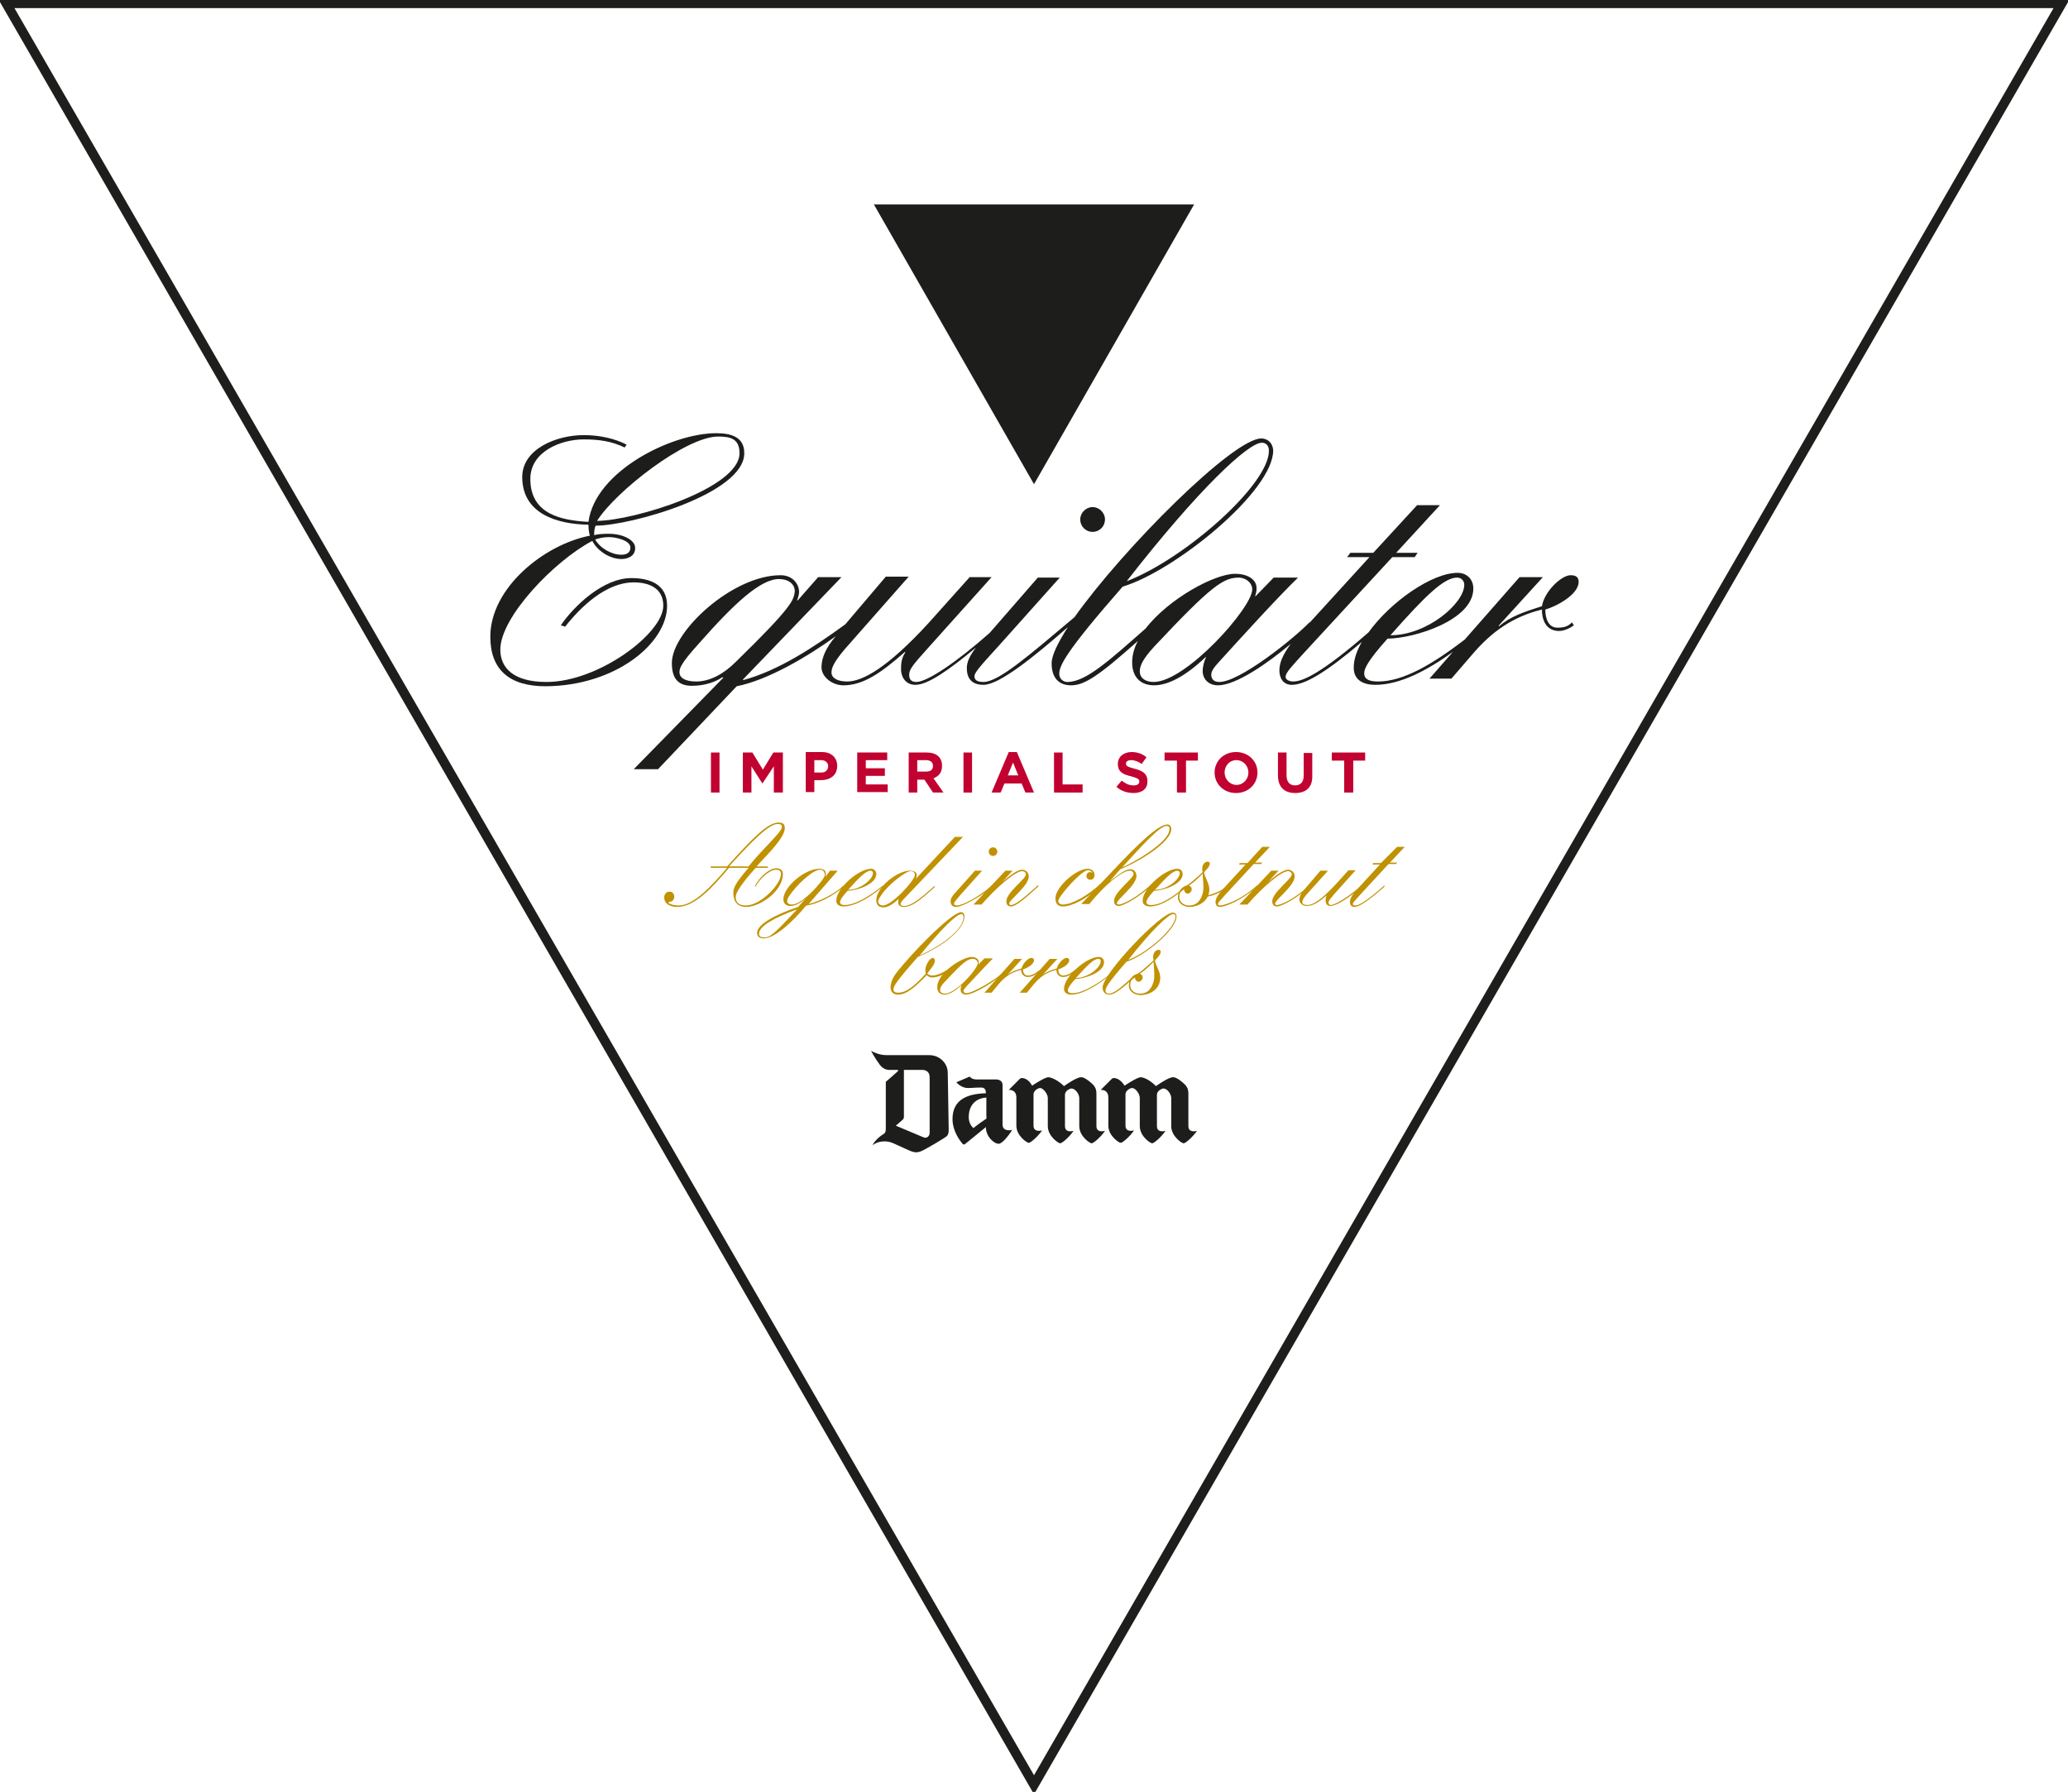 <?xml version="1.0" encoding="utf-8"?>
<!-- Generator: Adobe Illustrator 24.0.1, SVG Export Plug-In . SVG Version: 6.00 Build 0)  -->
<svg version="1.1" width="434" height="376" id="Capa_2" xmlns="http://www.w3.org/2000/svg" xmlns:xlink="http://www.w3.org/1999/xlink" x="0px" y="0px"
	 viewBox="0 0 434 376" style="enable-background:new 0 0 434 376;" xml:space="preserve">
<style type="text/css">
	.st0{fill-rule:evenodd;clip-rule:evenodd;fill:#1D1D1B;}
	.st1{fill:#C09100;}
	.st2{fill:#C10230;}
	.st3{fill:#1D1D1B;}
	.st4{fill:none;stroke:#1E1E1C;stroke-width:2;stroke-miterlimit:10;}
</style>
<g>
	<path class="st0" d="M223.3,227.9c0,0,1.8-1.3,2.9-1.7c0.5-0.2,0.7-0.2,1.1-0.1c0.8,0.3,1.6,1,2.2,1.6c0.3,0.4,0.6,0.8,0.6,1.8
		l0,6.8c0,1.1,0.9,1.2,1.8,1c-0.9,1.3-2.4,2.6-2.8,2.6c-0.4,0-2.6-1.5-2.6-3.6v-5.9c0-0.9-0.9-2-1.6-2c-0.4,0-1.4,0.5-1.4,1.3l0,6.6
		c0,1.1,0.9,1.2,1.8,1c-0.9,1.3-2.4,2.6-2.8,2.6c-0.4,0-2.6-1.5-2.6-3.6l0-5.9c0-0.9-1-2.1-1.6-2.1c-0.5,0-1.4,0.6-1.4,1.3l0,6.6
		c0,1.1,0.9,1.2,1.8,1c-0.9,1.3-2.4,2.6-2.8,2.6c-0.4,0-2.6-1.5-2.6-3.6v-5.9c0-1.8-1.6-1.6-1.6-1.6s2-2,2.3-2.3
		c0.3-0.3,0.6-0.2,1-0.1c1,0.3,1.6,1.5,1.6,1.5s1.8-1.2,2.8-1.6c0.5-0.2,0.7-0.2,1-0.1C221.5,226.4,222.6,227.2,223.3,227.9z
		 M242.6,227.9c0,0,1.8-1.3,2.9-1.7c0.5-0.2,0.7-0.2,1.1-0.1c0.8,0.3,1.6,1,2.2,1.6c0.3,0.4,0.6,0.8,0.6,1.8l0,6.8
		c0,1.1,0.9,1.2,1.8,1c-0.9,1.3-2.4,2.6-2.8,2.6c-0.4,0-2.6-1.5-2.6-3.6l0-5.9c0-0.9-0.9-2-1.6-2c-0.4,0-1.4,0.5-1.4,1.3l0,6.6
		c0,1.1,0.9,1.2,1.8,1c-0.9,1.3-2.4,2.6-2.8,2.6c-0.4,0-2.6-1.5-2.6-3.6l0-5.9c0-0.9-0.9-2.1-1.6-2.1c-0.5,0-1.4,0.6-1.4,1.3l0,6.6
		c0,1.1,0.9,1.2,1.8,1c-0.9,1.3-2.4,2.6-2.8,2.6c-0.4,0-2.6-1.5-2.6-3.6l0-5.9c0-1.8-1.6-1.6-1.6-1.6s2-2,2.3-2.3
		c0.3-0.3,0.6-0.2,1-0.1c1,0.3,1.7,1.5,1.7,1.5s1.8-1.2,2.8-1.6c0.5-0.2,0.7-0.2,1-0.1C240.9,226.4,241.9,227.2,242.6,227.9z
		 M195.1,237.7c0,0.7-0.6,1.3-1.4,0.9c-1.2-0.5-5.7-2.4-5.7-2.4s1.1-0.9,1.5-1.3c0.1-0.1,0.2-0.3,0.2-0.6v-9.8h3.9
		c0.8,0,1.5,0.5,1.5,1.5V237.7z M198.9,225.1c0-1.9-1.6-3.7-3.9-3.7l-9,0c-1.7,0-3.2-0.9-3.2-0.9s0.9,1.7,1.9,3c0.3,0.4,1,1,1.9,1
		l1.7,0c0.2,0,0.3,0.1,0.1,0.3c-0.3,0.3-2.5,2.2-2.5,2.2v9.8c0,0.6-0.1,0.9-0.4,1.1c-1.8,1.1-2.4,2.4-2.4,2.4s1-0.8,2.4-0.8
		c0.5,0,1.1,0,2,0.4c1.6,0.7,3,1.4,3.8,1.7c0.6,0.2,1.1,0.3,1.9,0c0.7-0.2,5.2-2.9,5.5-3.2c0.3-0.3,0.4-0.7,0.4-1.4L198.9,225.1z
		 M203.5,225.9c0,0,0.4,0.6,1.4,0.6h4.1c0.7,0,1.4,0.3,1.4,1.2v8.3c0,1.1,1,1.3,2,1.1c-0.7,1.2-2.1,2.9-2.8,2.9
		c-1,0-2.7-1.5-2.7-3.5c0,0-3.3,2.7-4.3,3.5c-0.2,0.2-0.4,0.2-0.6,0c-0.5-0.6-2.1-2.6-2.1-5.2c0-4,3-5.3,7-5.4c0-0.7-0.2-1.2-1-1.2
		c-1.5,0-1.7,0.1-2.8,0.1c-1.4,0-2.4-1.2-2.4-1.2L203.5,225.9z M207,230.3c-2.7,0.2-3.7,2.1-3.7,4.1c0,1.6,1,2.3,1,2.3
		c0.7-0.6,2.4-1.8,2.6-1.9c0.2-0.1,0.1-0.4,0.1-0.8L207,230.3z"/>
	<g>
		<path class="st1" d="M149.1,181.8h3.5c5.4-6,8.5-9.2,10.8-9.2c1,0,1.3,0.4,1.3,1.2c0,2.2-4.7,6.5-5.9,8h2.4l-0.1,0.3h-2.5
			c-1,1.1-4.2,4.7-4.2,6.1c0,1.6,1.3,1.8,2.1,1.8c3.2,0,7.4-4.5,7.4-6.6c0-0.8-0.5-0.9-1.1-0.9c-1.4,0-3.6,2.2-4.2,3.5h-0.2
			c0.6-1.4,2.8-3.8,4.5-3.8c1,0,1.4,0.5,1.4,1.2c0,3.6-4.8,6.9-7.7,6.9c-1.9,0-2.7-1.2-2.7-3c0-1,0.5-2.1,3.2-5.2h-4.1
			c-3.4,4-7.1,8.2-10.9,8.2c-1.4,0-2.7-0.6-2.7-2c0-0.6,0.4-1.2,1.1-1.2c0.6,0,1,0.4,1,1.1c0,0.5-0.4,1-0.8,1
			c-0.3,0-0.4,0.1-0.4,0.2c0,0.2,0.9,0.6,2.1,0.6c3.3,0,7-4.2,10.2-7.9h-3.4L149.1,181.8z M157.1,181.8c3.2-4,7-7.2,7-8.3
			c0-0.5-0.4-0.6-0.9-0.6c-1.8,0-5.1,3.3-10.2,8.9H157.1z"/>
		<path class="st1" d="M174.2,182.7h1.6l-6.1,7h0c2.1-0.5,5.5-2.1,7.2-3.8l0.2,0.1c-1.7,1.7-5.6,3.8-7.9,4c-2.8,3.4-6.6,6.9-8.9,6.9
			c-1.1,0-1.4-0.5-1.4-1.2c0-1.7,3.8-3.8,8.6-5.4l1.6-1.8v0c-1.1,1-2.2,1.6-3.2,1.6c-0.9,0-1.5-0.5-1.5-1.4c0-2.6,4.5-6.4,7.5-6.4
			c1,0,1.4,0.4,1.4,1c0,0.3,0,0.4-0.1,0.7h0L174.2,182.7z M160.4,196.7c1.3,0,2.3-1,6.9-5.9l0,0c-5,1.8-8,3.6-8,5.1
			C159.2,196.5,159.8,196.7,160.4,196.7z M172.1,182.5c-1.6,0-5,3.3-6.4,5.4c-0.5,0.7-0.5,1-0.5,1.2c0,0.4,0.3,0.7,1,0.7
			c1.9,0,5.1-3.4,6.4-5.2c0.5-0.7,0.5-0.9,0.5-1.2C173,182.9,172.7,182.5,172.1,182.5z"/>
		<path class="st1" d="M185.2,186.1c-2.2,1.9-5.6,4.1-8.2,4.1c-0.7,0-1.5-0.3-1.5-1.2c0-2.6,4.7-6.7,7.3-6.7c0.7,0,1.1,0.5,1.1,1.1
			c0,2.2-4.2,3.5-6,3.5c-1.4,1.5-1.6,2.1-1.6,2.4c0,0.5,0.5,0.6,1,0.6c2.1,0,5.2-1.8,8-4.1V186.1z M182.7,182.7
			c-0.9,0-2.2,1.2-4.7,4c2.6,0,5.2-2.2,5.2-3.5C183.2,182.9,183,182.7,182.7,182.7z"/>
		<path class="st1" d="M200.4,175.6h1.7l-12.1,12.7c-0.8,0.8-1,1.1-1,1.4c0,0.2,0.2,0.4,0.7,0.4c1.4,0,3.1-1.2,6.4-4.2l0.1,0.2
			c-3.4,3.1-4.9,4.2-6.6,4.2c-0.4,0-1.1-0.2-1.1-0.9c0-0.3,0-0.7,0.2-0.9l0,0c-1.1,1.1-2.3,1.9-3.3,1.9c-1.2,0-1.5-0.8-1.5-1.5
			c0-2.7,4.4-6.2,7-6.2c0.9,0,1.5,0.3,1.5,0.9c0,0.3-0.1,0.5-0.2,0.8h0L200.4,175.6z M191.1,182.8c-1.1,0-4.7,2.9-6,4.8
			c-0.7,1-0.8,1.3-0.8,1.6c0,0.4,0.4,0.8,1,0.8c1.9,0,6.7-5.3,6.7-6.4C192,183.1,191.7,182.8,191.1,182.8z"/>
		<path class="st1" d="M204.6,182.7h1.5l-4.2,4.7c-1.4,1.6-1.7,2-1.7,2.2c0,0.2,0.2,0.4,0.6,0.4c1.1,0,4.4-1.6,7.5-4.3l0.2,0.2
			c-2.5,2.2-6.6,4.4-7.8,4.4c-0.9,0-1.2-0.5-1.2-1.2c0-0.5,0.3-1.1,1-1.8L204.6,182.7z M208.4,177.8c0.5,0,0.9,0.4,0.9,0.9
			c0,0.5-0.4,0.9-0.9,0.9c-0.5,0-0.9-0.4-0.9-0.9C207.5,178.2,207.9,177.8,208.4,177.8z"/>
		<path class="st1" d="M211,182.7h1.5l-2.1,2.3l0,0c1.2-1,3-2.5,4.1-2.5c0.8,0,1.4,0.6,1.4,1.4c0,2-4.1,4.9-4.1,5.7
			c0,0.2,0.1,0.3,0.4,0.3c0.8,0,2.4-1.2,5.7-4.2v0.3c-2.6,2.4-4.7,4.2-5.7,4.2c-0.6,0-1-0.3-1-1.1c0-1.8,4.1-4.7,4.1-5.6
			c0-0.4-0.3-0.7-0.8-0.7c-1.4,0-5.3,3.3-8.5,7h-1.7L211,182.7z"/>
		<path class="st1" d="M230.9,185.9c-2.8,2.8-6.1,4.3-7.8,4.3c-1.1,0-1.6-0.6-1.6-1.7c0-2.4,4.4-6.2,6.7-6.2c0.9,0,1.5,0.5,1.5,1.3
			c0,0.7-0.4,1-0.9,1s-0.8-0.4-0.8-0.8c0-0.4,0.3-0.8,0.7-0.8c0.3,0,0.4,0,0.5,0.2l0,0c0-0.4-0.5-0.6-0.9-0.6c-0.9,0-3.4,2.5-5,4.5
			c-1.1,1.4-1.2,1.7-1.2,2c0,0.4,0.4,0.7,1,0.7c1.8,0,5.3-1.9,7.9-4.4V185.9z"/>
		<path class="st1" d="M232.8,183.5c6.9-7.4,10.5-10.5,12.2-10.5c0.5,0,0.8,0.4,0.8,1c0,2.5-5.9,6.4-10.7,8.4l-2.2,2.5v0
			c1.1-0.8,3.1-2.5,4.3-2.5c0.8,0,1.3,0.6,1.3,1.4c0,2-4.1,4.9-4.1,5.7c0,0.2,0.1,0.3,0.4,0.3c0.8,0,3.6-1.3,6.9-4.3v0.3
			c-2.6,2.4-5.9,4.3-6.9,4.3c-0.6,0-1-0.3-1-1.1c0-1.8,4.1-4.7,4.1-5.6c0-0.4-0.3-0.7-0.8-0.7c-1.6,0-5.2,2.9-8.5,7h-1.7
			L232.8,183.5z M244.8,173.3c-1.4,0-5.1,4.1-9.3,8.7l0,0l0,0c2.7-1.1,9.9-5.4,9.9-7.9C245.5,173.6,245.4,173.3,244.8,173.3z"/>
		<path class="st1" d="M249,186.1c-2.2,1.9-5.1,4.1-7.7,4.1c-0.7,0-1.5-0.3-1.5-1.2c0-2.6,4.7-6.7,7.3-6.7c0.7,0,1.1,0.5,1.1,1.1
			c0,2.2-4.2,3.5-6,3.5c-1.4,1.5-1.6,2.1-1.6,2.4c0,0.5,0.5,0.6,1,0.6c2.1,0,4.7-1.8,7.5-4.1V186.1z M247.1,182.7
			c-0.9,0-2.2,1.2-4.7,4c2.6,0,5.2-2.2,5.2-3.5C247.6,182.9,247.4,182.7,247.1,182.7z"/>
		<path class="st1" d="M264.9,177.7h1.6l-3.1,3.3h1.5l-0.2,0.3h-1.6l-6,6.5c-1,1.1-1.5,1.6-1.5,1.9c0,0.2,0.3,0.3,0.5,0.3
			c0.4,0,3.8-0.7,7.7-4.2l0.1,0.2c-3.4,3-6.8,4.3-7.9,4.3c-0.6,0-0.9-0.5-0.9-1c0-0.7,0.4-1.5,1.8-3l4.5-4.9H260l0.2-0.3h1.6
			L264.9,177.7z"/>
		<path class="st1" d="M266.8,182.7h1.5l-2.1,2.3l0,0c1.2-1,3-2.5,4.1-2.5c0.8,0,1.4,0.6,1.4,1.4c0,2-4.1,4.9-4.1,5.7
			c0,0.2,0.1,0.3,0.4,0.3c0.8,0,3.6-1.2,6.9-4.2v0.3c-2.6,2.4-5.9,4.2-6.9,4.2c-0.6,0-1-0.3-1-1.1c0-1.8,4.1-4.7,4.1-5.6
			c0-0.4-0.3-0.7-0.8-0.7c-1.4,0-5.3,3.3-8.5,7h-1.7L266.8,182.7z"/>
		<path class="st1" d="M277.1,182.7h1.6l-4.5,5c-0.7,0.8-0.9,1.3-0.9,1.6c0,0.4,0.4,0.6,1.1,0.6c1.1,0,2.8-1,5.7-4.1l2.9-3.2h1.5
			l-4.3,4.8c-1.1,1.3-1.4,1.6-1.4,2c0,0.3,0.2,0.5,0.5,0.5c0.8,0,3.8-1.7,6.4-4.1l0.2,0.2c-2.9,2.5-5.5,4.1-6.7,4.1
			c-0.7,0-1-0.5-1-1.2c0-0.5,0.1-0.8,0.3-1.1l0,0c-1.7,1.5-2.9,2.3-4.3,2.3c-0.8,0-1.5-0.6-1.5-1.3c0-0.7,0.4-1.4,1-2.1L277.1,182.7
			z"/>
		<path class="st1" d="M293.2,177.7h1.6l-3.1,3.3h1.5l-0.2,0.3h-1.6l-6,6.5c-1,1.1-1.5,1.6-1.5,1.9c0,0.2,0.3,0.3,0.5,0.3
			c0.7,0,2.2-0.7,6.1-4.2l0.1,0.2c-3.4,3-5.3,4.3-6.4,4.3c-0.6,0-0.9-0.5-0.9-1c0-0.7,0.4-1.5,1.8-3l4.5-4.9h-1.6l0.2-0.3h1.6
			L293.2,177.7z"/>
		<path class="st1" d="M249.7,190.3c-1.5,0-2.5-0.9-2.5-2c0-1.4,1.1-2.5,2.1-2.5c0.4,0,0.8,0.3,0.8,0.8c0,0.5-0.5,0.9-0.8,0.9
			c-0.5,0-0.8-0.4-0.8-0.9h0c-0.6,0.3-1,0.6-1,1.7c0,1,1,1.7,2,1.7c1.2,0,2.2-0.5,2.8-2.2c0.5-1.3,0.1-3.4,0.1-4.5
			c0,0-1.4,1.6-3.3,2.8c0,0-0.3-0.2-0.2-0.2c1.1-0.6,3.5-2.9,3.5-2.9c-0.1-0.3-0.1-0.5-0.1-0.7c0-0.7,0.4-1.5,1.2-1.5
			c0.2,0,0.4,0.2,0.4,0.4c0,0.6-0.8,1.4-1.2,1.8c0,0.9,1.1,2.3,1.1,3.6C253.8,189.2,251.3,190.3,249.7,190.3z"/>
		<path class="st1" d="M253.3,187.9c1.5-0.3,3.6-1.2,4.7-2.4l0.1,0.1c-1,1.2-3.1,2.4-5.2,2.6"/>
	</g>
	<g>
		<path class="st1" d="M198.7,204c-0.3,0.3-1.8,1.1-3.1,1.1c-0.6,0-0.9-0.3-1.1-0.5c-2.6,2.7-4.3,4.1-6.1,4.1
			c-0.9,0-1.5-0.6-1.5-1.5c0-0.8,0.3-1.8,1.1-2.9c3.1-4.1,11.7-12.9,13.7-12.9c0.4,0,0.7,0.3,0.7,0.9c0,2.6-4.3,6.2-9.8,8.5
			c-4.3,4.9-5.1,6.1-5.1,6.8c0,0.6,0.5,0.7,1,0.7c1.8,0,3.6-1.6,5.8-4c-0.1-0.2-0.1-0.5-0.1-0.8c0-0.8,0.8-2.5,1.6-2.5
			c0.2,0,0.4,0.3,0.4,0.6c0,0.8-1,1.8-1.6,2.7c0.2,0.2,0.6,0.4,1,0.4c1.1,0,2.5-0.7,3.1-1.2V204z M201.8,191.8
			c-1.1,0-4.2,3.1-8.8,8.7h0c5.9-2.7,9.3-6,9.2-8.1C202.2,192,202,191.8,201.8,191.8z"/>
		<path class="st1" d="M208.3,201.2c-1.5,1.5-3.8,4-5.5,5.8c-0.4,0.5-0.6,0.7-0.6,0.9c0,0.4,0.3,0.5,0.6,0.5c1.4,0,6.2-2.9,7.4-4.1
			l0.2,0.1c-1.3,1.3-5.9,4.3-7.7,4.3c-0.7,0-1.1-0.5-1.1-1c0-0.4,0.1-0.7,0.2-1h0c-1.4,1.3-2.6,2-3.6,2c-1,0-1.5-0.6-1.5-1.6
			c0-3,5.3-6.3,7.2-6.3c0.8,0,1.5,0.4,1.5,1c0,0.1,0,0.3-0.1,0.6h0l1.3-1.3H208.3z M204.2,201.2c-1.1,0-1.9,0.5-5.9,4.8
			c-1,1-1,1.5-1,1.8c0,0.4,0.4,0.7,1,0.7c2.3,0,6.9-5.2,6.9-6.4C205.2,201.5,204.6,201.2,204.2,201.2z"/>
		<path class="st1" d="M212.9,201.2h1.6l-3.1,3.4l0,0c0.8-0.7,1.7-1,3-1.4c0.2-1,1.4-2.2,2-2.2c0.3,0,0.6,0.1,0.6,0.5
			c0,0.9-1.6,1.7-2.3,1.9c0,0.7,0.3,1.3,1,1.3c1.2,0,2.1-0.9,2.4-1.1l0.1,0.2c-0.2,0.1-1.1,1.2-2.5,1.2c-0.8,0-1.4-0.6-1.4-1.5
			c-2,0.5-3.5,1.5-4.8,3.1l-1.4,1.7h-1.5L212.9,201.2z"/>
		<path class="st1" d="M232.9,204.6c-2.2,1.9-5.6,4.1-8.1,4.1c-0.7,0-1.5-0.3-1.5-1.2c0-2.6,4.7-6.7,7.3-6.7c0.7,0,1.1,0.5,1.1,1.1
			c0,2.2-4.2,3.5-6,3.5c-1.4,1.5-1.6,2.1-1.6,2.4c0,0.5,0.5,0.6,1,0.6c2.1,0,5.1-1.8,8-4.1V204.6z M230.5,201.2
			c-0.9,0-2.2,1.2-4.7,4c2.6,0,5.2-2.2,5.2-3.5C231,201.4,230.9,201.2,230.5,201.2z"/>
		<path class="st1" d="M238.6,204.6c-3.6,3.3-4.8,4.1-5.8,4.1c-0.9,0-1.4-0.6-1.4-1.5c0-2.9,12.2-15.7,14.7-15.7
			c0.5,0,0.8,0.3,0.8,0.8c0,2.8-6.8,8.4-10.5,9.5c-4,4.6-4.4,5.5-4.4,6.1c0,0.3,0.3,0.6,0.6,0.6c1.4,0,2.8-1.5,5.6-3.9L238.6,204.6z
			 M246.2,191.8c-0.9,0-4.4,3.2-9.4,9.6h0c4.1-1.5,9.9-6.7,9.9-9.1C246.7,192,246.6,191.8,246.2,191.8z"/>
		<path class="st1" d="M239.4,208.8c-1.5,0-2.5-0.9-2.5-2c0-1.4,1.1-2.5,2.1-2.5c0.4,0,0.8,0.3,0.8,0.8c0,0.5-0.5,0.9-0.8,0.9
			c-0.5,0-0.8-0.4-0.8-0.9h0c-0.6,0.3-1,0.6-1,1.7c0,1,1,1.7,2,1.7c1.2,0,2.2-0.5,2.8-2.2c0.5-1.3,0.1-3.4,0.1-4.5
			c0,0-1.4,1.6-3.3,2.8c0,0-0.3-0.2-0.2-0.2c1.1-0.6,3.5-2.9,3.5-2.9c-0.1-0.3-0.1-0.5-0.1-0.7c0-0.7,0.4-1.5,1.2-1.5
			c0.2,0,0.4,0.2,0.4,0.4c0,0.6-0.8,1.4-1.2,1.8c0,0.9,1.1,2.3,1.1,3.6C243.5,207.8,241,208.8,239.4,208.8z"/>
		<path class="st1" d="M220.3,201.2h1.6l-3.1,3.4l0,0c0.8-0.7,1.7-1,3-1.4c0.2-1,1.4-2.2,2-2.2c0.3,0,0.6,0.1,0.6,0.5
			c0,0.9-1.6,1.7-2.3,1.9c0,0.7,0.3,1.3,1,1.3c1.2,0,2.1-0.9,2.4-1.1l0.1,0.2c-0.2,0.1-1.1,1.2-2.5,1.2c-0.8,0-1.4-0.6-1.4-1.5
			c-2,0.5-3.5,1.5-4.8,3.1l-1.4,1.7H214L220.3,201.2z"/>
	</g>
	<g>
		<g>
			<g>
				<path class="st2" d="M149.2,166.3v-8.4h1.8v8.4H149.2z"/>
				<path class="st2" d="M162.4,166.3v-5.5l-2.4,3.6h0l-2.3-3.6v5.5h-1.8v-8.4h2l2.2,3.6l2.2-3.6h2v8.4H162.4z"/>
				<path class="st2" d="M172.3,163.7h-1.4v2.5h-1.8v-8.4h3.4c2,0,3.2,1.2,3.2,2.9v0C175.7,162.7,174.2,163.7,172.3,163.7z
					 M173.8,160.8c0-0.8-0.6-1.3-1.5-1.3h-1.4v2.6h1.5C173.3,162.1,173.8,161.5,173.8,160.8L173.8,160.8z"/>
				<path class="st2" d="M179.9,166.3v-8.4h6.3v1.6h-4.5v1.7h4v1.6h-4v1.8h4.6v1.6H179.9z"/>
				<path class="st2" d="M195.8,166.3l-1.8-2.7h-1.5v2.7h-1.8v-8.4h3.8c2,0,3.2,1,3.2,2.8v0c0,1.4-0.7,2.2-1.8,2.6l2.1,3H195.8z
					 M195.8,160.7c0-0.8-0.6-1.2-1.5-1.2h-1.8v2.4h1.9C195.3,161.9,195.8,161.5,195.8,160.7L195.8,160.7z"/>
				<path class="st2" d="M202.2,166.3v-8.4h1.8v8.4H202.2z"/>
				<path class="st2" d="M215.2,166.3l-0.8-1.9h-3.6l-0.8,1.9h-1.9l3.6-8.5h1.7l3.6,8.5H215.2z M212.6,160l-1.1,2.7h2.2L212.6,160z"
					/>
				<path class="st2" d="M221.2,166.3v-8.4h1.8v6.7h4.2v1.7H221.2z"/>
				<path class="st2" d="M237.9,166.4c-1.3,0-2.6-0.4-3.6-1.3l1.1-1.3c0.8,0.6,1.5,1,2.5,1c0.8,0,1.2-0.3,1.2-0.8v0
					c0-0.5-0.3-0.7-1.7-1.1c-1.7-0.4-2.8-0.9-2.8-2.6v0c0-1.5,1.2-2.5,2.9-2.5c1.2,0,2.3,0.4,3.1,1.1l-1,1.4
					c-0.7-0.5-1.5-0.8-2.2-0.8s-1.1,0.3-1.1,0.7v0c0,0.6,0.4,0.7,1.8,1.1c1.7,0.4,2.7,1.1,2.7,2.5v0
					C240.9,165.5,239.7,166.4,237.9,166.4z"/>
				<path class="st2" d="M248.9,159.6v6.7h-1.9v-6.7h-2.6v-1.7h7v1.7H248.9z"/>
				<path class="st2" d="M259.4,166.4c-2.6,0-4.5-1.9-4.5-4.3v0c0-2.4,1.9-4.3,4.5-4.3c2.6,0,4.5,1.9,4.5,4.3v0
					C263.9,164.5,262,166.4,259.4,166.4z M262,162.1c0-1.4-1.1-2.6-2.5-2.6c-1.5,0-2.5,1.2-2.5,2.6v0c0,1.4,1.1,2.6,2.5,2.6
					C260.9,164.7,262,163.5,262,162.1L262,162.1z"/>
				<path class="st2" d="M271.8,166.4c-2.3,0-3.6-1.3-3.6-3.7v-4.8h1.8v4.8c0,1.4,0.7,2.1,1.8,2.1c1.1,0,1.8-0.7,1.8-2v-4.8h1.8v4.7
					C275.5,165.2,274.1,166.4,271.8,166.4z"/>
				<path class="st2" d="M284,159.6v6.7h-1.9v-6.7h-2.6v-1.7h7v1.7H284z"/>
			</g>
		</g>
		<g>
			<g>
				<polygon class="st0" points="250.6,42.9 217,101.6 183.4,42.9 				"/>
			</g>
		</g>
		<g>
			<path class="st3" d="M140,127.1c0-4.6-3.8-5.8-7.5-5.8c-5.9,0-12,5.8-14.8,9.9l0.9,0.3c3.3-4.2,8.6-9.3,14.4-9.3
				c2.9,0,6.2,1,6.2,4.9c0,5.8-13.6,16-24.5,16c-7,0-9.7-3-9.7-6.8c0-6.8,11.3-18.6,19.3-22.8c1.2,2.3,3.9,3.8,6.1,3.8
				c1.5,0,2.9-0.7,2.9-2.3c0-1.9-3-3-5.4-3c-1.6,0-2.6,0.1-3.2,0.3c0-0.7,0-1.3,0.3-2c7.4,0,31.2-6.7,31.2-15.2
				c0-3.5-2.9-4.2-5.9-4.2c-9.4,0-25.4,8-26.8,18.6c-5.7-0.3-12.2-1.6-12.2-9c0-5.8,6.5-8.3,11.2-8.3c3.3,0,5.9,0.4,8.6,1.7l0.4-0.6
				c-2.5-1.3-5.7-2-9-2c-5.7,0-12.9,2.9-12.9,8.8c0,7.7,7.3,9.9,13.9,10c0,0.9,0.1,1.6,0.3,2.3c-9.7,1.9-20.9,11-20.9,21.2
				c0,7,4.1,10.4,11.6,10.4C129.3,143.9,140,134.9,140,127.1z M127.8,112.7c1.5,0,4.5,0.7,4.5,2.2c0,1-0.7,1.5-1.9,1.5
				c-2,0-4.4-1.3-5.5-3.2C125.8,112.9,126.7,112.7,127.8,112.7z M150.7,91.6c2.5,0,4.5,0.4,4.5,3.5c0,7.3-21.9,14.1-29.9,14.2
				C129.1,103.2,143.9,91.6,150.7,91.6z"/>
			<path class="st3" d="M229.3,111.6c1.5,0,2.6-1.2,2.6-2.6s-1.2-2.6-2.6-2.6c-1.4,0-2.6,1.2-2.6,2.6S227.8,111.6,229.3,111.6z"/>
			<path class="st3" d="M326.8,131.7c-1.7,0-2.5-1.7-2.5-3.8c2.2-0.6,7-3.1,7-5.8c0-1.1-0.7-1.4-1.7-1.4c-1.9,0-5.5,3.4-6,6.5
				c-3.8,1.2-6.7,2.2-9,4.2l-0.1-0.1l9.3-10.2h-4.9l-11.5,13.1c-6.8,5.2-12.9,8.8-18.2,8.8c-1.5,0-2.9-0.3-2.9-1.7
				c0-1,0.7-2.6,4.9-7.3c5.4,0,18-3.8,18-10.5c0-1.9-1.3-3.3-3.3-3.3c-5.4,0-14.1,6.1-18.7,12.5c-9.9,8.6-13.8,10.3-15.8,10.3
				c-0.7,0-1.6-0.3-1.6-1c0-0.9,1.5-2.4,4.5-5.7l17.9-19.4h4.7l0.6-0.9h-4.5l9.2-10h-4.8l-9.2,10h-4.8l-0.7,0.9h4.7l-12.5,13.7
				l-0.1,0c-3.5,3.6-14.7,12.5-18.9,12.5c-0.9,0-1.7-0.4-1.7-1.5c0-0.7,0.4-1.4,1.7-2.8c5.1-5.6,11.9-13.1,16.5-17.6h-5.1l-3.8,3.9
				h-0.1c0.3-0.9,0.3-1.3,0.3-1.7c0-1.9-2-3-4.5-3c-4.3,0-13.9,5.2-18.8,11.5c-7.5,6.6-12.5,11.2-16.4,11.2c-0.9,0-1.7-0.7-1.7-1.7
				c0-1.7,1.3-4.6,13.3-18.3c11-3.3,31.6-20,31.6-28.6c-0.1-1.6-1.2-2.5-2.5-2.5c-5.9,0-28.9,23-39.2,37.5l0,0
				c-9.4,7.9-15.9,13.6-19.1,13.6c-1.3,0-1.9-0.4-1.9-1.2c0-0.7,0.9-1.8,5.2-6.5l12.7-14.2h-4.6l-10.1,11.6
				c-6.9,6.1-13.1,10.3-15.4,10.3c-0.9,0-1.5-0.4-1.5-1.5c0-1.2,0.8-2.1,4.2-5.9l13.1-14.6h-4.6l-8.6,9.6
				c-8.6,9.4-13.9,12.3-17.1,12.3c-2,0-3.3-0.7-3.3-1.9c0-1.1,0.7-2.4,2.8-4.9l13.4-15.2h-4.8l-8.5,10c-6.6,4.8-14,9.7-21.4,11.7
				l-0.1-0.1l20.7-21.5h-4.9l-4.3,4.9l-0.1-0.1c0.2-0.5,0.4-1.2,0.4-1.7c0-1.5-1.2-3.5-3.9-3.5c-10.1,0-22.8,11.8-22.8,18.4
				c0,2.9,1,4.8,4.2,4.8c2.5,0,4.8-0.7,6.4-1.8l0.2,0.1l-18.8,19.2h5.1l16.5-17.4c6.6-1.3,15-6.3,20.8-10.5l0,0c-2,2.3-3,4.5-3,6.5
				c0,2,2.2,3.8,4.6,3.8c4.1,0,7.8-2.5,12.9-7l0.1,0.1c-0.5,0.7-0.9,1.7-0.9,3.2c-0.1,2,1,3.6,3,3.6c2.6,0,6.9-3,12.7-7.8
				c-1.3,1.7-1.9,3-1.9,4.3c0,2,0.9,3.5,3.5,3.5c3.3,0,10.5-5.8,17.7-12.1c-2.1,3.3-3.4,5.9-3.4,7.6c0,2.8,1.3,4.6,4.1,4.6
				c2.8,0,5.8-2,14-9.3c-0.8,1.5-1.2,3-1.2,4.5c0,3,1.7,4.8,4.6,4.8c3,0,6.7-2,10.8-5.9h0.1c-0.4,0.9-0.7,1.9-0.7,3
				c0,1.3,1,2.9,3.2,2.9c3.8,0,10.4-4.6,15.3-8.7c-1.8,2.4-2.4,4.1-2.4,5.6c0,1.7,0.9,3,2.6,3c2.8,0,7.3-2.7,14.7-9
				c-1.1,1.9-1.7,3.7-1.7,5.4c0,2.8,2.3,3.6,4.5,3.6c5.3,0,11-3.1,16.3-6.9l-4.9,5.6h4.6l4.4-5.1c4.1-4.8,8.5-7.9,14.6-9.4
				c0,2.8,1.3,4.5,3.6,4.5c1.1,0,2.5-0.7,3.1-1.2l-0.4-0.6C329,131.5,328.2,131.7,326.8,131.7z M305.8,121.2c0.9,0,1.5,0.7,1.5,1.5
				c0,3.9-7.8,10.6-15.5,10.6C299.3,124.8,303.1,121.2,305.8,121.2z M264.8,92.9c1,0,1.5,0.7,1.5,1.7c0,7.1-17.6,22.6-29.7,27.3
				h-0.1C251.7,102.4,262,92.9,264.8,92.9z M154.4,138.9c-2.5,2.5-5.4,4.1-8.3,4.1c-2.5,0-3.5-0.9-3.5-1.9c0-0.8,0.1-1.7,4.1-6.1
				c7.4-8.4,12.9-13.5,16.8-13.5c1.9,0,3.3,1,3.3,2.6C166.6,125.9,166.3,127.3,154.4,138.9z M242.1,143.1c-1.8,0-2.9-0.9-2.9-2.2
				c0-0.8,0.2-2.2,3.1-5.3c12-12.8,14.5-14.4,17.7-14.4c1.2,0,2.8,0.9,2.8,2.5C262.8,127.5,248.9,143.1,242.1,143.1z"/>
		</g>
	</g>
</g>
<path class="st4" d="M217,374.5L432.7,0.7H1.3L217,374.5z"/>
</svg>

